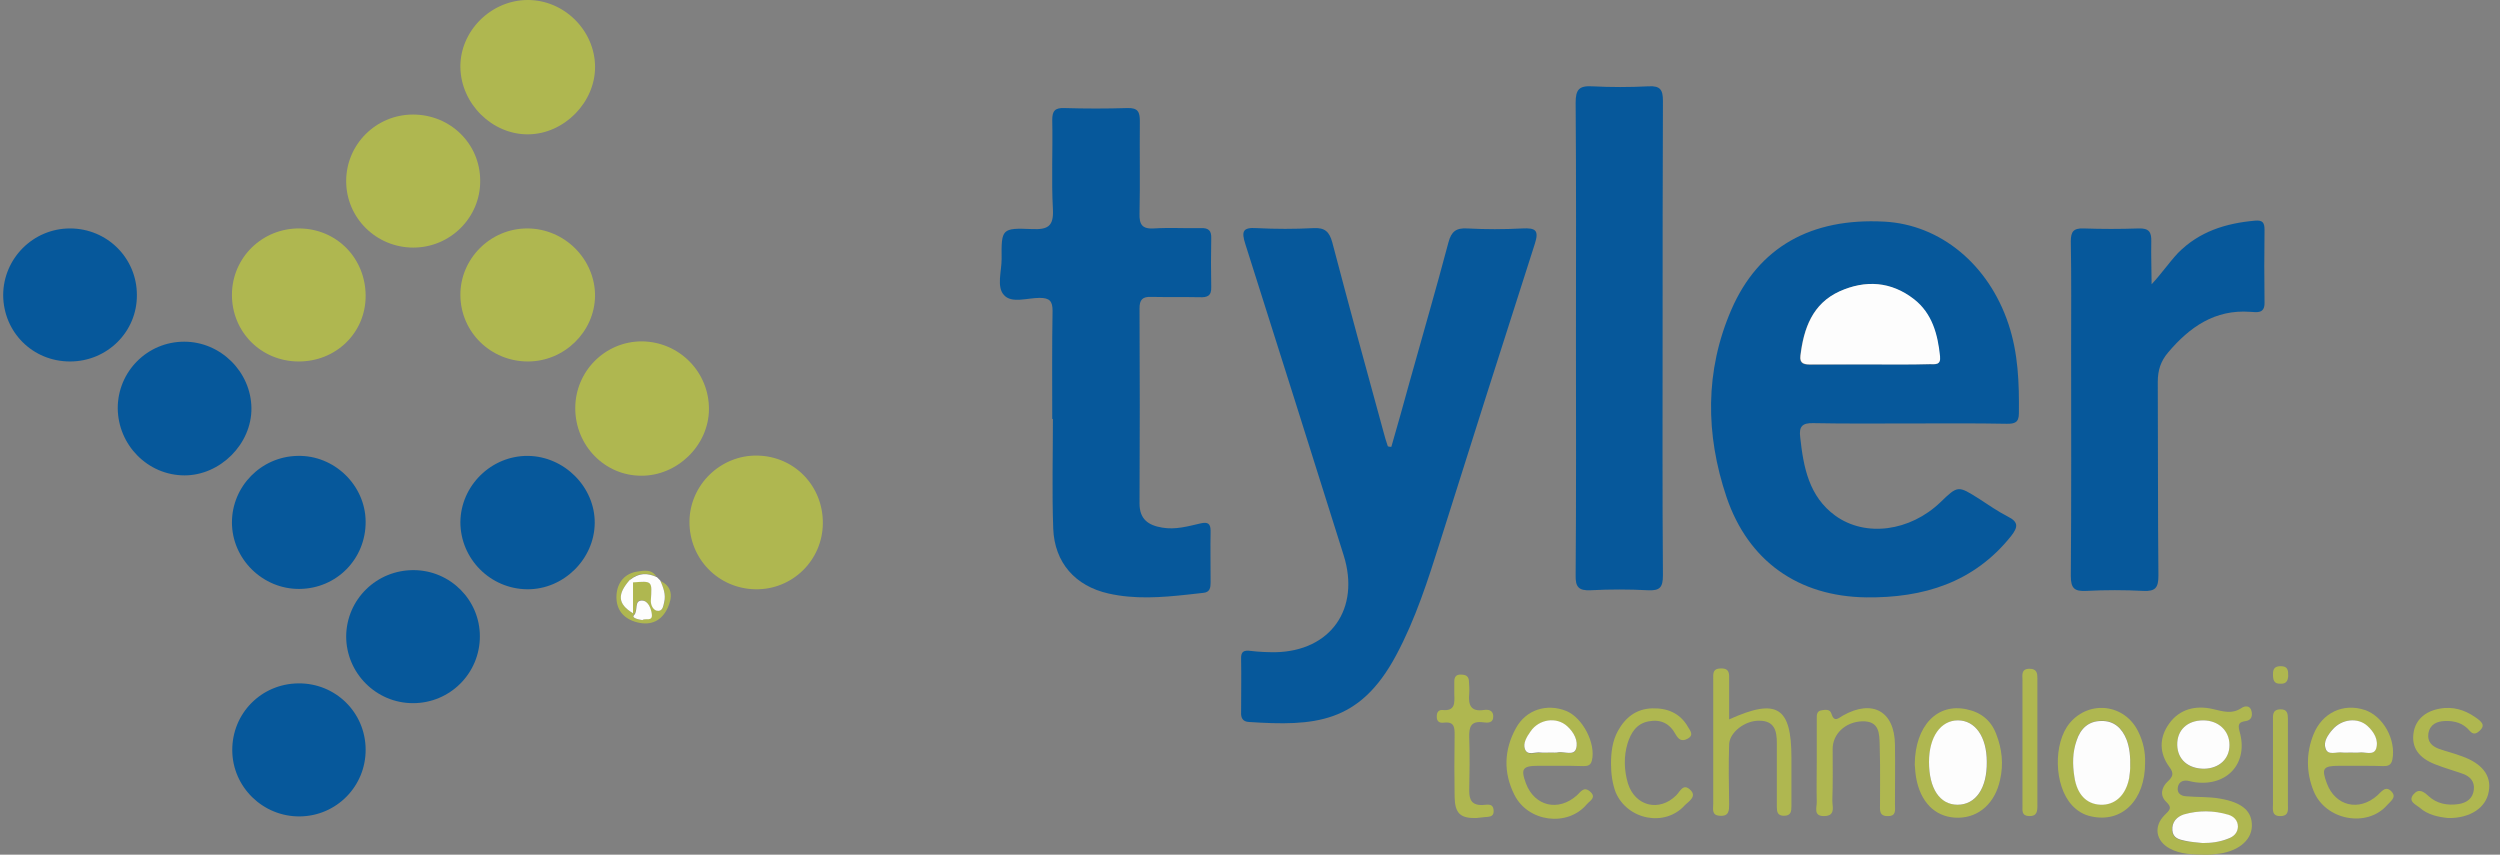 <?xml version="1.0" encoding="UTF-8"?><svg version="1.1" width="117px" height="40px" viewBox="0 0 117.0 40.0" xmlns="http://www.w3.org/2000/svg" xmlns:xlink="http://www.w3.org/1999/xlink"><rect x="0" y="0" width="117.0" height="40.0" fill="#808080" stroke="none"/><defs><clipPath id="i0"><path d="M1440,0 L1440,9337 L0,9337 L0,0 L1440,0 Z"></path></clipPath><clipPath id="i1"><path d="M8.105,0.016 C10.732,0.153 12.995,2.021 13.921,4.815 C14.377,6.182 14.423,7.579 14.407,8.991 C14.407,9.431 14.195,9.477 13.846,9.477 C12.342,9.447 10.808,9.462 9.259,9.462 C7.771,9.462 6.283,9.477 4.78,9.447 C4.263,9.431 4.111,9.614 4.172,10.1 C4.324,11.512 4.582,12.879 5.812,13.775 C7.24,14.807 9.32,14.504 10.732,13.152 C11.552,12.362 11.552,12.362 12.54,12.985 C12.98,13.273 13.42,13.577 13.891,13.82 C14.407,14.078 14.362,14.321 14.043,14.731 C12.297,16.918 9.928,17.632 7.255,17.601 C4.081,17.556 1.742,15.901 0.725,12.909 C-0.262,9.978 -0.293,7.002 0.953,4.131 C2.228,1.201 4.688,-0.166 8.105,0.016 Z M5.994,3.296 C4.734,3.873 4.324,5.027 4.172,6.303 C4.127,6.668 4.339,6.713 4.628,6.713 C5.569,6.698 6.496,6.698 7.437,6.698 L10.231,6.698 L10.354,6.699 C10.557,6.7 10.74,6.675 10.702,6.333 C10.596,5.301 10.322,4.344 9.487,3.661 C8.424,2.81 7.209,2.734 5.994,3.296 Z"></path></clipPath><clipPath id="i2"><path d="M0.731,0.006 C1.611,0.052 2.507,0.052 3.388,0.006 C3.92,-0.024 4.132,0.173 4.269,0.674 C5.043,3.62 5.848,6.566 6.653,9.497 C6.714,9.74 6.79,9.983 6.866,10.211 C6.911,10.241 6.972,10.241 7.033,10.241 C7.321,9.239 7.61,8.222 7.883,7.219 C8.491,5.033 9.128,2.861 9.705,0.674 C9.842,0.158 10.07,-0.009 10.586,0.021 C11.437,0.067 12.302,0.067 13.168,0.021 C13.775,-0.009 13.958,0.097 13.745,0.75 C12.257,5.382 10.784,10.014 9.326,14.645 C8.749,16.468 8.172,18.29 7.26,19.991 C5.544,23.21 3.418,23.316 0.366,23.119 C0.078,23.104 -0.014,22.922 0.002,22.663 C0.002,21.828 0.017,20.993 0.002,20.173 C-0.014,19.824 0.123,19.748 0.457,19.793 C0.837,19.839 1.216,19.854 1.596,19.854 C4.193,19.808 5.59,17.819 4.8,15.313 C3.267,10.454 1.748,5.61 0.199,0.75 C0.017,0.173 0.062,-0.04 0.731,0.006 Z"></path></clipPath><clipPath id="i3"><path d="M3.013,0.001 C4,0.031 4.987,0.031 5.974,0.001 C6.476,-0.014 6.551,0.198 6.551,0.624 C6.536,2.066 6.567,3.494 6.536,4.936 C6.521,5.453 6.658,5.665 7.204,5.635 C7.933,5.589 8.678,5.635 9.406,5.62 C9.771,5.605 9.908,5.741 9.892,6.106 C9.877,6.865 9.877,7.624 9.892,8.369 C9.908,8.794 9.71,8.87 9.346,8.854 C8.586,8.839 7.827,8.854 7.068,8.839 C6.673,8.824 6.536,8.976 6.536,9.371 C6.551,12.423 6.551,15.476 6.536,18.513 C6.536,19.242 6.946,19.53 7.599,19.637 C8.222,19.743 8.799,19.576 9.391,19.439 C9.725,19.363 9.862,19.439 9.862,19.788 C9.847,20.593 9.862,21.398 9.862,22.203 C9.862,22.446 9.832,22.659 9.528,22.689 L8.784,22.772 C7.544,22.907 6.306,22.998 5.078,22.719 C3.529,22.37 2.558,21.277 2.497,19.682 C2.436,17.966 2.482,16.25 2.482,14.549 L2.451,14.549 C2.451,12.864 2.436,11.178 2.466,9.492 C2.466,9.037 2.33,8.885 1.859,8.885 C1.282,8.885 0.538,9.158 0.189,8.748 C-0.161,8.369 0.082,7.64 0.082,7.063 C0.067,5.65 0.082,5.605 1.51,5.665 C2.254,5.696 2.527,5.529 2.482,4.724 C2.406,3.342 2.482,1.96 2.451,0.563 C2.451,0.138 2.573,-0.014 3.013,0.001 Z"></path></clipPath><clipPath id="i4"><path d="M4.086,0.687 C4.071,4.255 4.071,7.839 4.071,11.408 C4.071,15.235 4.056,19.062 4.086,22.888 C4.086,23.466 3.934,23.617 3.372,23.587 C2.492,23.541 1.596,23.541 0.715,23.587 C0.138,23.617 -0.014,23.435 0.001,22.873 C0.031,19.198 0.016,15.493 0.016,11.788 C0.016,8.112 0.031,4.437 0.001,0.762 C0.001,0.155 0.168,-0.027 0.76,0.003 C1.641,0.049 2.537,0.049 3.418,0.003 C3.965,-0.027 4.086,0.17 4.086,0.687 Z"></path></clipPath><clipPath id="i5"><path d="M9.066,0.43 C9.051,1.569 9.051,2.692 9.066,3.831 C9.081,4.378 8.702,4.287 8.398,4.272 C6.743,4.15 5.558,4.985 4.556,6.17 C4.207,6.58 4.07,7.005 4.07,7.552 C4.085,10.574 4.07,13.596 4.1,16.618 C4.1,17.18 3.964,17.362 3.386,17.332 C2.506,17.286 1.61,17.286 0.729,17.332 C0.167,17.362 0,17.21 0,16.633 C0.03,13.08 0.015,9.526 0.015,5.973 C0.015,4.302 0.03,2.647 0,0.976 C0,0.521 0.121,0.354 0.592,0.369 C1.458,0.399 2.308,0.399 3.174,0.369 C3.66,0.354 3.781,0.536 3.766,0.992 C3.751,1.645 3.781,2.313 3.781,2.981 C4.237,2.495 4.586,1.979 5.011,1.523 C6.014,0.506 7.259,0.126 8.626,0.004 C8.975,-0.026 9.066,0.096 9.066,0.43 Z"></path></clipPath><clipPath id="i6"><path d="M3.159,0 C4.86,0.015 6.302,1.458 6.287,3.144 C6.272,4.829 4.829,6.257 3.128,6.242 C1.397,6.226 0,4.814 0,3.098 C0.015,1.397 1.443,-0.015 3.159,0 Z"></path></clipPath><clipPath id="i7"><path d="M3.113,0 C4.875,0.015 6.272,1.443 6.257,3.189 C6.241,4.875 4.768,6.302 3.083,6.287 C1.382,6.287 0,4.875 0,3.128 C0,1.397 1.397,0 3.113,0 Z"></path></clipPath><clipPath id="i8"><path d="M3.129,0 C4.845,-0.015 6.287,1.412 6.303,3.113 C6.318,4.784 4.86,6.272 3.174,6.287 C1.489,6.302 0.031,4.86 0,3.159 C-0.03,1.473 1.413,0.015 3.129,0 Z"></path></clipPath><clipPath id="i9"><path d="M3.174,0 C4.92,0.031 6.257,1.428 6.242,3.174 C6.226,4.906 4.814,6.287 3.083,6.257 C1.352,6.227 -0.015,4.83 0,3.083 C0.015,1.367 1.458,-0.03 3.174,0 Z"></path></clipPath><clipPath id="i10"><path d="M3.098,0 C4.829,-0.015 6.226,1.352 6.242,3.083 C6.257,4.814 4.875,6.211 3.159,6.226 C1.443,6.242 0.015,4.86 0,3.144 C-0.015,1.412 1.352,0.015 3.098,0 Z"></path></clipPath><clipPath id="i11"><path d="M3.113,0 C4.814,0 6.241,1.412 6.257,3.113 C6.272,4.784 4.799,6.257 3.128,6.257 C1.412,6.257 0.015,4.844 0,3.113 C0,1.397 1.382,0 3.113,0 Z"></path></clipPath><clipPath id="i12"><path d="M3.128,0 C4.875,0 6.272,1.367 6.272,3.098 C6.287,4.814 4.875,6.226 3.143,6.226 C1.412,6.226 0,4.844 0,3.113 C0,1.397 1.397,0 3.128,0 Z"></path></clipPath><clipPath id="i13"><path d="M3.128,0 C4.86,0 6.257,1.382 6.257,3.113 C6.272,4.829 4.875,6.226 3.128,6.226 C1.382,6.226 0.015,4.86 0,3.128 C0,1.412 1.397,0 3.128,0 Z"></path></clipPath><clipPath id="i14"><path d="M6.257,3.069 C6.272,4.815 4.905,6.212 3.159,6.227 C1.443,6.243 0,4.83 0,3.114 C0,1.429 1.367,0.031 3.068,0.001 C4.784,-0.044 6.241,1.368 6.257,3.069 Z"></path></clipPath><clipPath id="i15"><path d="M3.174,0 C4.875,0.015 6.257,1.397 6.257,3.098 C6.257,4.829 4.86,6.226 3.128,6.226 C1.397,6.226 0,4.814 0,3.098 C0.015,1.367 1.427,-0.015 3.174,0 Z"></path></clipPath><clipPath id="i16"><path d="M3.128,0 C4.875,0 6.317,1.443 6.302,3.174 C6.272,4.844 4.86,6.226 3.159,6.226 C1.428,6.226 0.015,4.86 0,3.128 C-0.015,1.427 1.397,0 3.128,0 Z"></path></clipPath><clipPath id="i17"><path d="M3.159,0 C4.905,0.015 6.257,1.397 6.257,3.159 C6.257,4.89 4.86,6.242 3.098,6.226 C1.352,6.211 -0.015,4.829 0,3.083 C0.015,1.352 1.428,-0.015 3.159,0 Z"></path></clipPath><clipPath id="i18"><path d="M4.403,0.228 C4.449,0.44 4.403,0.638 4.145,0.683 C3.856,0.729 3.735,0.789 3.841,1.169 C4.266,2.627 3.294,3.736 1.791,3.553 C1.67,3.538 1.548,3.508 1.411,3.477 C1.184,3.447 1.001,3.538 0.956,3.766 C0.895,4.054 1.092,4.191 1.335,4.206 C1.867,4.252 2.398,4.222 2.915,4.313 C3.993,4.495 4.433,4.92 4.418,5.603 C4.403,6.302 3.704,6.834 2.717,6.909 C2.55,6.94 2.383,6.94 2.201,6.94 C1.639,6.925 1.077,6.925 0.576,6.651 C-0.077,6.302 -0.198,5.619 0.333,5.087 C0.561,4.859 0.713,4.753 0.409,4.465 C0.105,4.176 0.181,3.796 0.47,3.523 C0.713,3.295 0.789,3.143 0.561,2.84 C0.075,2.187 0.075,1.458 0.546,0.805 C1.032,0.121 1.791,-0.061 2.581,0.121 C3.051,0.228 3.477,0.379 3.932,0.076 C4.084,-0.031 4.342,-0.061 4.403,0.228 Z M1.214,5.072 C0.895,5.163 0.652,5.421 0.682,5.816 C0.713,6.165 1.001,6.241 1.275,6.302 C1.548,6.348 1.837,6.363 2.11,6.393 C2.52,6.393 2.915,6.348 3.31,6.196 C3.553,6.089 3.75,5.922 3.75,5.649 C3.765,5.36 3.568,5.178 3.31,5.087 C2.626,4.859 1.913,4.859 1.214,5.072 Z M2.14,0.653 C1.396,0.653 0.91,1.108 0.925,1.807 C0.941,2.49 1.427,2.931 2.186,2.916 C2.884,2.916 3.37,2.46 3.37,1.807 C3.355,1.139 2.854,0.653 2.14,0.653 Z"></path></clipPath><clipPath id="i19"><path d="M0.358,0.001 C0.798,-0.015 0.753,0.274 0.753,0.562 L0.753,2.385 C3,1.367 3.668,1.808 3.668,4.177 L3.668,6.439 C3.668,6.682 3.653,6.895 3.319,6.895 C3.018,6.895 2.988,6.711 2.985,6.496 L2.985,3.478 C2.985,2.931 2.879,2.446 2.165,2.446 C1.497,2.43 0.768,2.992 0.753,3.554 C0.722,4.48 0.738,5.422 0.753,6.348 C0.753,6.637 0.753,6.925 0.328,6.895 C-0.082,6.88 0.009,6.576 0.009,6.333 L0.009,0.517 L0.008,0.456 L0.008,0.334 C0.013,0.154 0.062,0.001 0.358,0.001 Z"></path></clipPath><clipPath id="i20"><path d="M2.797,0.151 C3.572,0.47 4.194,1.685 3.997,2.475 C3.936,2.703 3.799,2.733 3.602,2.733 C3.222,2.718 2.827,2.718 2.417,2.718 L1.506,2.718 C0.747,2.718 0.656,2.854 0.914,3.553 C1.324,4.616 2.433,4.874 3.298,4.1 C3.48,3.933 3.617,3.674 3.906,3.917 C4.137,4.117 4.041,4.251 3.914,4.371 L3.829,4.448 C3.801,4.474 3.775,4.499 3.754,4.525 C2.858,5.588 1.005,5.36 0.367,4.069 C-0.149,3.037 -0.119,1.974 0.443,0.956 C0.914,0.091 1.886,-0.213 2.797,0.151 Z M1.127,1.123 C0.96,1.366 0.762,1.685 0.868,1.958 C0.946,2.161 1.121,2.155 1.306,2.132 L1.463,2.112 C1.515,2.107 1.566,2.105 1.613,2.11 C1.764,2.11 1.916,2.095 2.068,2.095 C2.19,2.095 2.326,2.11 2.448,2.095 C2.721,2.05 3.162,2.262 3.253,1.943 C3.374,1.564 3.162,1.154 2.843,0.88 C2.342,0.425 1.521,0.546 1.127,1.123 Z"></path></clipPath><clipPath id="i21"><path d="M2.661,0.108 C3.527,0.397 4.134,1.505 3.952,2.432 C3.891,2.705 3.74,2.735 3.527,2.735 C3.264,2.725 2.994,2.722 2.722,2.721 L1.477,2.72 C0.702,2.72 0.626,2.842 0.885,3.54 C1.279,4.603 2.388,4.877 3.254,4.102 C3.466,3.905 3.648,3.631 3.922,3.935 C4.165,4.208 3.846,4.391 3.709,4.558 C2.768,5.636 0.809,5.272 0.262,3.89 C-0.087,3.024 -0.087,2.113 0.262,1.247 C0.672,0.23 1.659,-0.226 2.661,0.108 Z M1.143,1.019 C0.93,1.278 0.718,1.596 0.809,1.9 C0.93,2.265 1.325,2.037 1.598,2.098 C1.735,2.113 1.872,2.098 1.993,2.098 C2.115,2.098 2.251,2.113 2.373,2.098 C2.646,2.052 3.071,2.265 3.178,1.915 C3.314,1.521 3.087,1.126 2.768,0.852 C2.312,0.442 1.568,0.533 1.143,1.019 Z"></path></clipPath><clipPath id="i22"><path d="M3.685,1.709 C3.7,2.635 3.685,3.577 3.685,4.503 C3.685,4.746 3.76,5.05 3.366,5.05 C2.925,5.065 2.986,4.746 2.986,4.473 C2.986,3.865 2.993,3.258 2.988,2.655 L2.971,1.754 C2.956,1.192 2.971,0.585 2.136,0.615 C1.361,0.646 0.769,1.208 0.769,1.906 C0.769,2.711 0.784,3.516 0.754,4.321 C0.754,4.359 0.757,4.4 0.76,4.443 L0.772,4.573 C0.791,4.813 0.771,5.05 0.359,5.05 C-0.157,5.05 0.04,4.624 0.025,4.366 C0.01,3.759 0.025,3.151 0.025,2.544 L0.025,0.509 C0.025,0.342 0.01,0.129 0.253,0.099 C0.42,0.069 0.647,0.038 0.708,0.251 C0.845,0.691 1.042,0.463 1.255,0.342 C2.637,-0.433 3.669,0.145 3.685,1.709 Z"></path></clipPath><clipPath id="i23"><path d="M3.767,1.114 C3.995,1.57 4.102,2.071 4.086,2.572 C4.086,4.319 3.008,5.397 1.565,5.078 C1.201,5.002 0.912,4.82 0.67,4.561 C-0.181,3.65 -0.226,1.646 0.563,0.704 C1.49,-0.389 3.145,-0.177 3.767,1.114 Z M2.036,0.598 C1.444,0.613 1.064,0.947 0.882,1.509 C0.7,2.071 0.685,2.648 0.776,3.21 C0.912,4.03 1.338,4.486 1.991,4.516 C2.674,4.546 3.19,4.06 3.342,3.255 C3.373,3.058 3.373,2.861 3.388,2.815 C3.403,2.268 3.373,1.858 3.221,1.479 C3.008,0.932 2.628,0.583 2.036,0.598 Z"></path></clipPath><clipPath id="i24"><path d="M2.43,0.051 C3.098,0.188 3.569,0.568 3.812,1.206 C4.085,1.904 4.161,2.618 3.994,3.347 C3.766,4.425 3.022,5.108 2.05,5.124 C1.078,5.139 0.364,4.531 0.106,3.453 C0.03,3.149 0.015,2.815 0,2.633 C0.015,0.811 1.063,-0.252 2.43,0.051 Z M2.035,0.568 C1.23,0.568 0.683,1.357 0.668,2.512 C0.668,3.757 1.169,4.516 2.02,4.516 C2.87,4.516 3.386,3.742 3.386,2.512 C3.371,1.342 2.84,0.568 2.035,0.568 Z"></path></clipPath><clipPath id="i25"><path d="M3.148,0.552 C3.33,0.704 3.422,0.841 3.224,1.038 C3.057,1.205 2.905,1.281 2.723,1.069 C2.419,0.704 2.009,0.598 1.569,0.613 C1.189,0.628 0.87,0.765 0.794,1.19 C0.734,1.585 0.961,1.798 1.296,1.919 C1.645,2.041 2.024,2.132 2.374,2.268 C3.315,2.603 3.756,3.18 3.619,3.909 C3.498,4.668 2.753,5.169 1.721,5.154 C1.28,5.108 0.779,5.017 0.384,4.668 C0.202,4.516 -0.177,4.379 0.096,4.045 C0.339,3.757 0.567,3.909 0.794,4.121 C1.189,4.486 1.675,4.577 2.207,4.501 C2.602,4.44 2.875,4.227 2.92,3.833 C2.966,3.453 2.753,3.21 2.419,3.089 C1.994,2.937 1.554,2.815 1.129,2.648 C0.339,2.344 0.005,1.858 0.096,1.19 C0.187,0.507 0.718,0.082 1.539,0.006 C2.161,-0.04 2.677,0.188 3.148,0.552 Z"></path></clipPath><clipPath id="i26"><path d="M1.944,0.001 C2.642,-0.015 3.235,0.228 3.599,0.866 C3.705,1.048 3.903,1.261 3.569,1.428 C3.311,1.565 3.159,1.459 3.022,1.216 C2.749,0.714 2.339,0.502 1.762,0.608 C1.185,0.714 0.926,1.155 0.774,1.641 C0.592,2.248 0.607,2.886 0.79,3.509 C1.124,4.587 2.263,4.86 3.052,4.071 C3.08,4.042 3.107,4.01 3.134,3.976 L3.214,3.871 C3.336,3.718 3.469,3.597 3.69,3.797 C4.055,4.116 3.629,4.359 3.462,4.526 C2.536,5.574 0.759,5.225 0.213,3.919 C0.061,3.509 0,3.053 0,2.597 C0,2.066 0.061,1.534 0.319,1.064 C0.668,0.426 1.185,0.016 1.944,0.001 Z"></path></clipPath><clipPath id="i27"><path d="M1.14,0.001 C1.338,0.001 1.489,0.062 1.505,0.29 C1.52,0.487 1.535,0.7 1.52,0.897 C1.474,1.414 1.58,1.748 2.203,1.657 C2.401,1.626 2.628,1.657 2.644,1.93 C2.659,2.279 2.385,2.264 2.173,2.234 C1.596,2.158 1.505,2.446 1.52,2.947 C1.55,3.783 1.535,4.618 1.52,5.438 C1.52,5.863 1.641,6.106 2.112,6.106 C2.309,6.106 2.628,5.985 2.659,6.334 C2.689,6.597 2.544,6.644 2.376,6.66 L2.249,6.669 C2.206,6.672 2.165,6.676 2.127,6.683 C2.036,6.698 1.93,6.698 1.839,6.713 C1.095,6.729 0.852,6.486 0.836,5.726 C0.821,4.77 0.821,3.813 0.836,2.856 C0.836,2.507 0.852,2.188 0.335,2.249 C0.123,2.279 -0.014,2.188 0.001,1.945 C0.001,1.763 0.092,1.641 0.274,1.657 C0.867,1.717 0.836,1.322 0.821,0.928 L0.821,0.32 C0.821,0.108 0.912,-0.014 1.14,0.001 Z"></path></clipPath><clipPath id="i28"><path d="M0.34,0 C0.685,0 0.704,0.226 0.704,0.45 L0.704,6.393 C0.704,6.667 0.689,6.91 0.309,6.894 C-0.04,6.879 0.006,6.636 0.006,6.408 L0.006,0.532 C0.006,0.304 -0.07,0 0.34,0 Z"></path></clipPath><clipPath id="i29"><path d="M0.339,0.001 C0.684,-0.013 0.703,0.211 0.704,0.446 L0.704,4.45 C0.704,4.693 0.764,4.982 0.369,4.997 C-0.071,5.012 0.005,4.678 0.005,4.405 L0.005,0.547 C0.005,0.304 -0.041,0.016 0.339,0.001 Z"></path></clipPath><clipPath id="i30"><path d="M1.202,1.385 C0.807,1.355 1.019,1.856 0.807,2.069 C0.7,2.221 1.004,2.281 1.217,2.312 C1.323,2.19 1.703,2.403 1.642,2.023 C1.596,1.765 1.475,1.401 1.202,1.385 Z M1.865,0.277 L1.9,0.292 C1.46,0.079 1.034,0.079 0.64,0.414 C0.032,1.082 0.047,1.552 0.776,1.993 L0.776,0.535 C1.703,0.474 1.687,0.474 1.627,1.37 C1.612,1.583 1.718,1.811 1.9,1.856 C2.158,1.932 2.204,1.659 2.249,1.461 C2.325,1.112 2.189,0.778 2.052,0.474 C2.659,0.763 2.614,1.264 2.401,1.735 C2.128,2.327 1.642,2.585 0.974,2.418 C0.321,2.251 -0.029,1.811 0.002,1.158 C0.032,0.55 0.397,0.11 1.019,0.034 C1.295,-0.008 1.622,-0.061 1.827,0.214 L1.865,0.277 Z"></path></clipPath><clipPath id="i31"><path d="M0.364,0 C0.699,0 0.714,0.197 0.714,0.456 C0.699,0.699 0.607,0.835 0.349,0.82 C0.03,0.835 0,0.623 0,0.364 C0,0.106 0.106,0 0.364,0 Z"></path></clipPath><clipPath id="i32"><path d=""></path></clipPath><clipPath id="i33"><path d="M5.321,0.714 C6.172,1.382 6.43,2.354 6.536,3.386 C6.582,3.812 6.308,3.751 6.065,3.751 C5.124,3.781 4.182,3.766 3.256,3.766 L0.462,3.766 C0.173,3.766 -0.039,3.721 0.006,3.356 C0.158,2.08 0.568,0.926 1.828,0.349 C3.043,-0.197 4.243,-0.122 5.321,0.714 Z"></path></clipPath><clipPath id="i34"><path d="M1.215,0 C1.929,0 2.445,0.486 2.445,1.154 C2.445,1.807 1.959,2.248 1.261,2.263 C0.517,2.263 0.016,1.838 0,1.154 C-0.015,0.456 0.471,0 1.215,0 Z"></path></clipPath><clipPath id="i35"><path d="M2.63,0.161 C2.873,0.237 3.07,0.42 3.07,0.723 C3.055,1.012 2.873,1.179 2.63,1.27 C2.22,1.437 1.825,1.483 1.415,1.483 C1.142,1.452 0.868,1.437 0.595,1.376 C0.321,1.316 0.033,1.255 0.003,0.89 C-0.028,0.495 0.215,0.253 0.534,0.146 C1.217,-0.051 1.931,-0.051 2.63,0.161 Z"></path></clipPath><clipPath id="i36"><path d="M2.006,0.278 C2.325,0.566 2.537,0.976 2.416,1.341 C2.309,1.66 1.884,1.462 1.611,1.493 C1.489,1.523 1.353,1.508 1.231,1.508 C1.079,1.508 0.927,1.523 0.776,1.508 C0.517,1.462 0.153,1.675 0.031,1.356 C-0.075,1.083 0.107,0.779 0.29,0.521 C0.684,-0.056 1.505,-0.178 2.006,0.278 Z"></path></clipPath><clipPath id="i37"><path d="M1.987,0.259 C2.306,0.548 2.519,0.928 2.397,1.322 C2.276,1.672 1.866,1.459 1.592,1.505 C1.456,1.52 1.319,1.505 1.198,1.505 C1.076,1.505 0.939,1.52 0.818,1.505 C0.545,1.459 0.134,1.672 0.028,1.307 C-0.078,1.004 0.134,0.685 0.362,0.426 C0.787,-0.06 1.532,-0.151 1.987,0.259 Z"></path></clipPath><clipPath id="i38"><path d="M1.319,0 C1.911,-0.015 2.291,0.335 2.504,0.881 C2.64,1.246 2.686,1.641 2.671,2.202 C2.671,2.248 2.656,2.461 2.625,2.658 C2.473,3.478 1.957,3.949 1.274,3.918 C0.621,3.888 0.18,3.433 0.059,2.612 C-0.032,2.035 -0.032,1.474 0.165,0.912 C0.347,0.35 0.727,0 1.319,0 Z"></path></clipPath><clipPath id="i39"><path d="M1.352,0 C2.156,0 2.703,0.759 2.703,1.944 C2.718,3.174 2.187,3.948 1.336,3.948 C0.501,3.948 0,3.189 0,1.944 C0,0.774 0.547,0 1.352,0 Z"></path></clipPath><clipPath id="i40"><path d="M1.276,0.146 L1.427,0.297 C1.564,0.616 1.701,0.95 1.61,1.315 C1.564,1.512 1.534,1.77 1.26,1.71 C1.078,1.664 0.972,1.421 0.987,1.224 C1.048,0.313 1.063,0.313 0.137,0.388 L0,0.282 C0.41,-0.067 0.835,-0.067 1.276,0.146 Z"></path></clipPath><clipPath id="i41"><path d="M0.434,0 C0.48,0.046 0.526,0.076 0.571,0.121 L0.571,1.579 C-0.158,1.139 -0.173,0.683 0.434,0 Z"></path></clipPath><clipPath id="i42"><path d="M0.423,0.001 C0.696,0.017 0.833,0.381 0.863,0.639 C0.909,1.004 0.544,0.806 0.423,0.912 C0.21,0.882 -0.094,0.806 0.028,0.685 C0.24,0.472 0.013,-0.029 0.423,0.001 Z"></path></clipPath></defs><g transform="translate(-970.0 -5940.0)"><g clip-path="url(#i0)"><g transform="translate(200.0 5600.0)"><g transform="translate(770.149 340.0)"><g transform="translate(79.928 10.356)"><g clip-path="url(#i1)"><polygon points="0,-1.77635684e-15 14.41,-1.77635684e-15 14.41,17.602 0,17.602 0,-1.77635684e-15" stroke="none" fill="#06589B"></polygon></g></g><g transform="translate(57.933 10.67)"><g clip-path="url(#i2)"><polygon points="-2.0539126e-15,-1.11022302e-16 13.83,-1.11022302e-16 13.83,23.18 -2.0539126e-15,23.18 -2.0539126e-15,-1.11022302e-16" stroke="none" fill="#06589B"></polygon></g></g><g transform="translate(46.645 5.056)"><g clip-path="url(#i3)"><polygon points="-4.02455846e-15,5.55111512e-16 9.894,5.55111512e-16 9.894,22.901 -4.02455846e-15,22.901 -4.02455846e-15,5.55111512e-16" stroke="none" fill="#06589B"></polygon></g></g><g transform="translate(73.59 4.036)"><g clip-path="url(#i4)"><polygon points="-1.77635684e-15,0 4.086,0 4.086,23.591 -1.77635684e-15,23.591 -1.77635684e-15,0" stroke="none" fill="#06589B"></polygon></g></g><g transform="translate(96.765 10.322)"><g clip-path="url(#i5)"><polygon points="0,-9.29811783e-16 9.066,-9.29811783e-16 9.066,17.335 0,17.335 0,-9.29811783e-16" stroke="none" fill="#06589B"></polygon></g></g><g transform="translate(21.397 21.336)"><g clip-path="url(#i6)"><polygon points="0,-8.8817842e-16 6.287,-8.8817842e-16 6.287,6.242 0,6.242 0,-8.8817842e-16" stroke="none" fill="#06589B"></polygon></g></g><g transform="translate(26.773 15.976)"><g clip-path="url(#i7)"><polygon points="0,0 6.257,0 6.257,6.287 0,6.287 0,0" stroke="none" fill="#AFB750"></polygon></g></g><g transform="translate(21.397 -4.440892098500626e-16)"><g clip-path="url(#i8)"><polygon points="-1.5514391e-15,6.0620454e-17 6.303,6.0620454e-17 6.303,6.287 -1.5514391e-15,6.287 -1.5514391e-15,6.0620454e-17" stroke="none" fill="#AFB750"></polygon></g></g><g transform="translate(32.118 21.321)"><g clip-path="url(#i9)"><polygon points="-1.33226763e-15,1.33226763e-15 6.242,1.33226763e-15 6.242,6.258 -1.33226763e-15,6.258 -1.33226763e-15,1.33226763e-15" stroke="none" fill="#AFB750"></polygon></g></g><g transform="translate(10.721 31.982)"><g clip-path="url(#i10)"><polygon points="-1.41081808e-16,-1.13095839e-15 6.242,-1.13095839e-15 6.242,6.227 -1.41081808e-16,6.227 -1.41081808e-16,-1.13095839e-15" stroke="none" fill="#06589B"></polygon></g></g><g transform="translate(5.361 15.991)"><g clip-path="url(#i11)"><polygon points="0,0 6.257,0 6.257,6.257 0,6.257 0,0" stroke="none" fill="#06589B"></polygon></g></g><g transform="translate(16.052 5.361)"><g clip-path="url(#i12)"><polygon points="0,0 6.272,0 6.272,6.226 0,6.226 0,0" stroke="none" fill="#AFB750"></polygon></g></g><g transform="translate(3.1086244689504383e-15 10.691)"><g clip-path="url(#i13)"><polygon points="0,0 6.257,0 6.257,6.226 0,6.226 0,0" stroke="none" fill="#06589B"></polygon></g></g><g transform="translate(10.706 21.335)"><g clip-path="url(#i14)"><polygon points="0,-7.19476562e-16 6.257,-7.19476562e-16 6.257,6.227 0,6.227 0,-7.19476562e-16" stroke="none" fill="#06589B"></polygon></g></g><g transform="translate(16.052 26.682)"><g clip-path="url(#i15)"><polygon points="0,8.8817842e-16 6.257,8.8817842e-16 6.257,6.226 0,6.226 0,8.8817842e-16" stroke="none" fill="#06589B"></polygon></g></g><g transform="translate(21.397 10.691)"><g clip-path="url(#i16)"><polygon points="-6.99554347e-16,0 6.302,0 6.302,6.226 -6.99554347e-16,6.226 -6.99554347e-16,0" stroke="none" fill="#AFB750"></polygon></g></g><g transform="translate(10.706 10.691)"><g clip-path="url(#i17)"><polygon points="-4.4408921e-16,4.4408921e-16 6.257,4.4408921e-16 6.257,6.227 -4.4408921e-16,6.227 -4.4408921e-16,4.4408921e-16" stroke="none" fill="#AFB750"></polygon></g></g><g transform="translate(100.821 33.06)"><g clip-path="url(#i18)"><polygon points="0,4.4408921e-15 4.419,4.4408921e-15 4.419,6.94 0,6.94 0,4.4408921e-15" stroke="none" fill="#AFB750"></polygon></g></g><g transform="translate(80.022 31.283)"><g clip-path="url(#i19)"><polygon points="6.66133815e-15,9.5333897e-16 3.668,9.5333897e-16 3.668,6.897 6.66133815e-15,6.897 6.66133815e-15,9.5333897e-16" stroke="none" fill="#AFB750"></polygon></g></g><g transform="translate(70.354 33.121)"><g clip-path="url(#i20)"><polygon points="-5.55111512e-17,-1.11022302e-16 4.046,-1.11022302e-16 4.046,5.198 -5.55111512e-17,5.198 -5.55111512e-17,-1.11022302e-16" stroke="none" fill="#AFB750"></polygon></g></g><g transform="translate(107.862 33.119)"><g clip-path="url(#i21)"><polygon points="-1.73194792e-14,0 4.01,0 4.01,5.186 -1.73194792e-14,5.186 -1.73194792e-14,0" stroke="none" fill="#AFB750"></polygon></g></g><g transform="translate(84.85 33.143)"><g clip-path="url(#i22)"><polygon points="7.21644966e-16,-1.38777878e-15 3.691,-1.38777878e-15 3.691,5.05 7.21644966e-16,5.05 7.21644966e-16,-1.38777878e-15" stroke="none" fill="#AFB750"></polygon></g></g><g transform="translate(96.156 33.13)"><g clip-path="url(#i23)"><polygon points="0,4.3298698e-15 4.088,4.3298698e-15 4.088,5.134 0,5.134 0,4.3298698e-15" stroke="none" fill="#AFB750"></polygon></g></g><g transform="translate(89.461 33.145)"><g clip-path="url(#i24)"><polygon points="0,0 4.082,0 4.082,5.124 0,5.124 0,0" stroke="none" fill="#AFB750"></polygon></g></g><g transform="translate(112.706 33.13)"><g clip-path="url(#i25)"><polygon points="-2.44249065e-15,8.75167994e-16 3.643,8.75167994e-16 3.643,5.154 -2.44249065e-15,5.154 -2.44249065e-15,8.75167994e-16" stroke="none" fill="#AFB750"></polygon></g></g><g transform="translate(75.247 33.15)"><g clip-path="url(#i26)"><polygon points="0,1.25203667e-15 3.834,1.25203667e-15 3.834,5.141 0,5.141 0,1.25203667e-15" stroke="none" fill="#AFB750"></polygon></g></g><g transform="translate(67.091 31.571)"><g clip-path="url(#i27)"><polygon points="1.33226763e-15,-1.11022302e-16 2.663,-1.11022302e-16 2.663,6.714 1.33226763e-15,6.714 1.33226763e-15,-1.11022302e-16" stroke="none" fill="#AFB750"></polygon></g></g><g transform="translate(94.497 31.298)"><g clip-path="url(#i28)"><polygon points="6.21724894e-15,0 0.704,0 0.704,6.895 6.21724894e-15,6.895 6.21724894e-15,0" stroke="none" fill="#AFB750"></polygon></g></g><g transform="translate(106.221 33.196)"><g clip-path="url(#i29)"><polygon points="8.38218384e-15,-1.19153819e-15 0.707,-1.19153819e-15 0.707,4.997 8.38218384e-15,4.997 8.38218384e-15,-1.19153819e-15" stroke="none" fill="#AFB750"></polygon></g></g><g transform="translate(28.7 26.709)"><g clip-path="url(#i30)"><polygon points="0,0 2.545,0 2.545,2.468 0,2.468 0,0" stroke="none" fill="#AFB750"></polygon></g></g><g transform="translate(106.226 31.177)"><g clip-path="url(#i31)"><polygon points="0,0 0.714,0 0.714,0.821 0,0.821 0,0" stroke="none" fill="#AFB750"></polygon></g></g><g transform="translate(30.585 27.031)"><g clip-path="url(#i32)"><polygon points="0,0 0.167,0 0.167,0.152 0,0.152 0,0" stroke="none" fill="#AFB750"></polygon></g></g><g transform="translate(84.109 13.288)"><g clip-path="url(#i33)"><polygon points="-6.10622664e-15,-7.21644966e-16 6.541,-7.21644966e-16 6.541,3.77 -6.10622664e-15,3.77 -6.10622664e-15,-7.21644966e-16" stroke="none" fill="#FDFDFD"></polygon></g></g><g transform="translate(101.746 33.713)"><g clip-path="url(#i34)"><polygon points="-3.43236724e-15,0 2.445,0 2.445,2.263 -3.43236724e-15,2.263 -3.43236724e-15,0" stroke="none" fill="#FDFDFD"></polygon></g></g><g transform="translate(101.516 37.971)"><g clip-path="url(#i35)"><polygon points="7.91641058e-15,7.77156117e-16 3.07,7.77156117e-16 3.07,1.483 7.91641058e-15,1.483 7.91641058e-15,7.77156117e-16" stroke="none" fill="#FDFDFD"></polygon></g></g><g transform="translate(71.191 33.709)"><g clip-path="url(#i36)"><polygon points="-1.20736754e-15,-3.33066907e-16 2.45,-3.33066907e-16 2.45,1.536 -1.20736754e-15,1.536 -1.20736754e-15,-3.33066907e-16" stroke="none" fill="#FDFDFD"></polygon></g></g><g transform="translate(108.658 33.712)"><g clip-path="url(#i37)"><polygon points="-4.01761957e-15,-2.77555756e-16 2.432,-2.77555756e-16 2.432,1.528 -4.01761957e-15,1.528 -4.01761957e-15,-2.77555756e-16" stroke="none" fill="#FDFDFD"></polygon></g></g><g transform="translate(96.873 33.743)"><g clip-path="url(#i38)"><polygon points="-1.34614542e-15,1.02782366e-15 2.674,1.02782366e-15 2.674,3.92 -1.34614542e-15,3.92 -1.34614542e-15,1.02782366e-15" stroke="none" fill="#FDFDFD"></polygon></g></g><g transform="translate(90.129 33.713)"><g clip-path="url(#i39)"><polygon points="0,0 2.703,0 2.703,3.948 0,3.948 0,0" stroke="none" fill="#FDFDFD"></polygon></g></g><g transform="translate(29.324 26.87)"><g clip-path="url(#i40)"><polygon points="0,1.16573418e-15 1.639,1.16573418e-15 1.639,1.719 0,1.719 0,1.16573418e-15" stroke="none" fill="#FDFDFD"></polygon></g></g><g transform="translate(28.905 27.122)"><g clip-path="url(#i41)"><polygon points="1.11022302e-15,0 0.571,0 0.571,1.579 1.11022302e-15,1.579 1.11022302e-15,0" stroke="none" fill="#FDFDFD"></polygon></g></g><g transform="translate(29.494 28.108)"><g clip-path="url(#i42)"><polygon points="1.94289029e-15,-6.66133815e-16 0.867,-6.66133815e-16 0.867,0.912 1.94289029e-15,0.912 1.94289029e-15,-6.66133815e-16" stroke="none" fill="#FDFDFD"></polygon></g></g></g></g></g></g></svg>